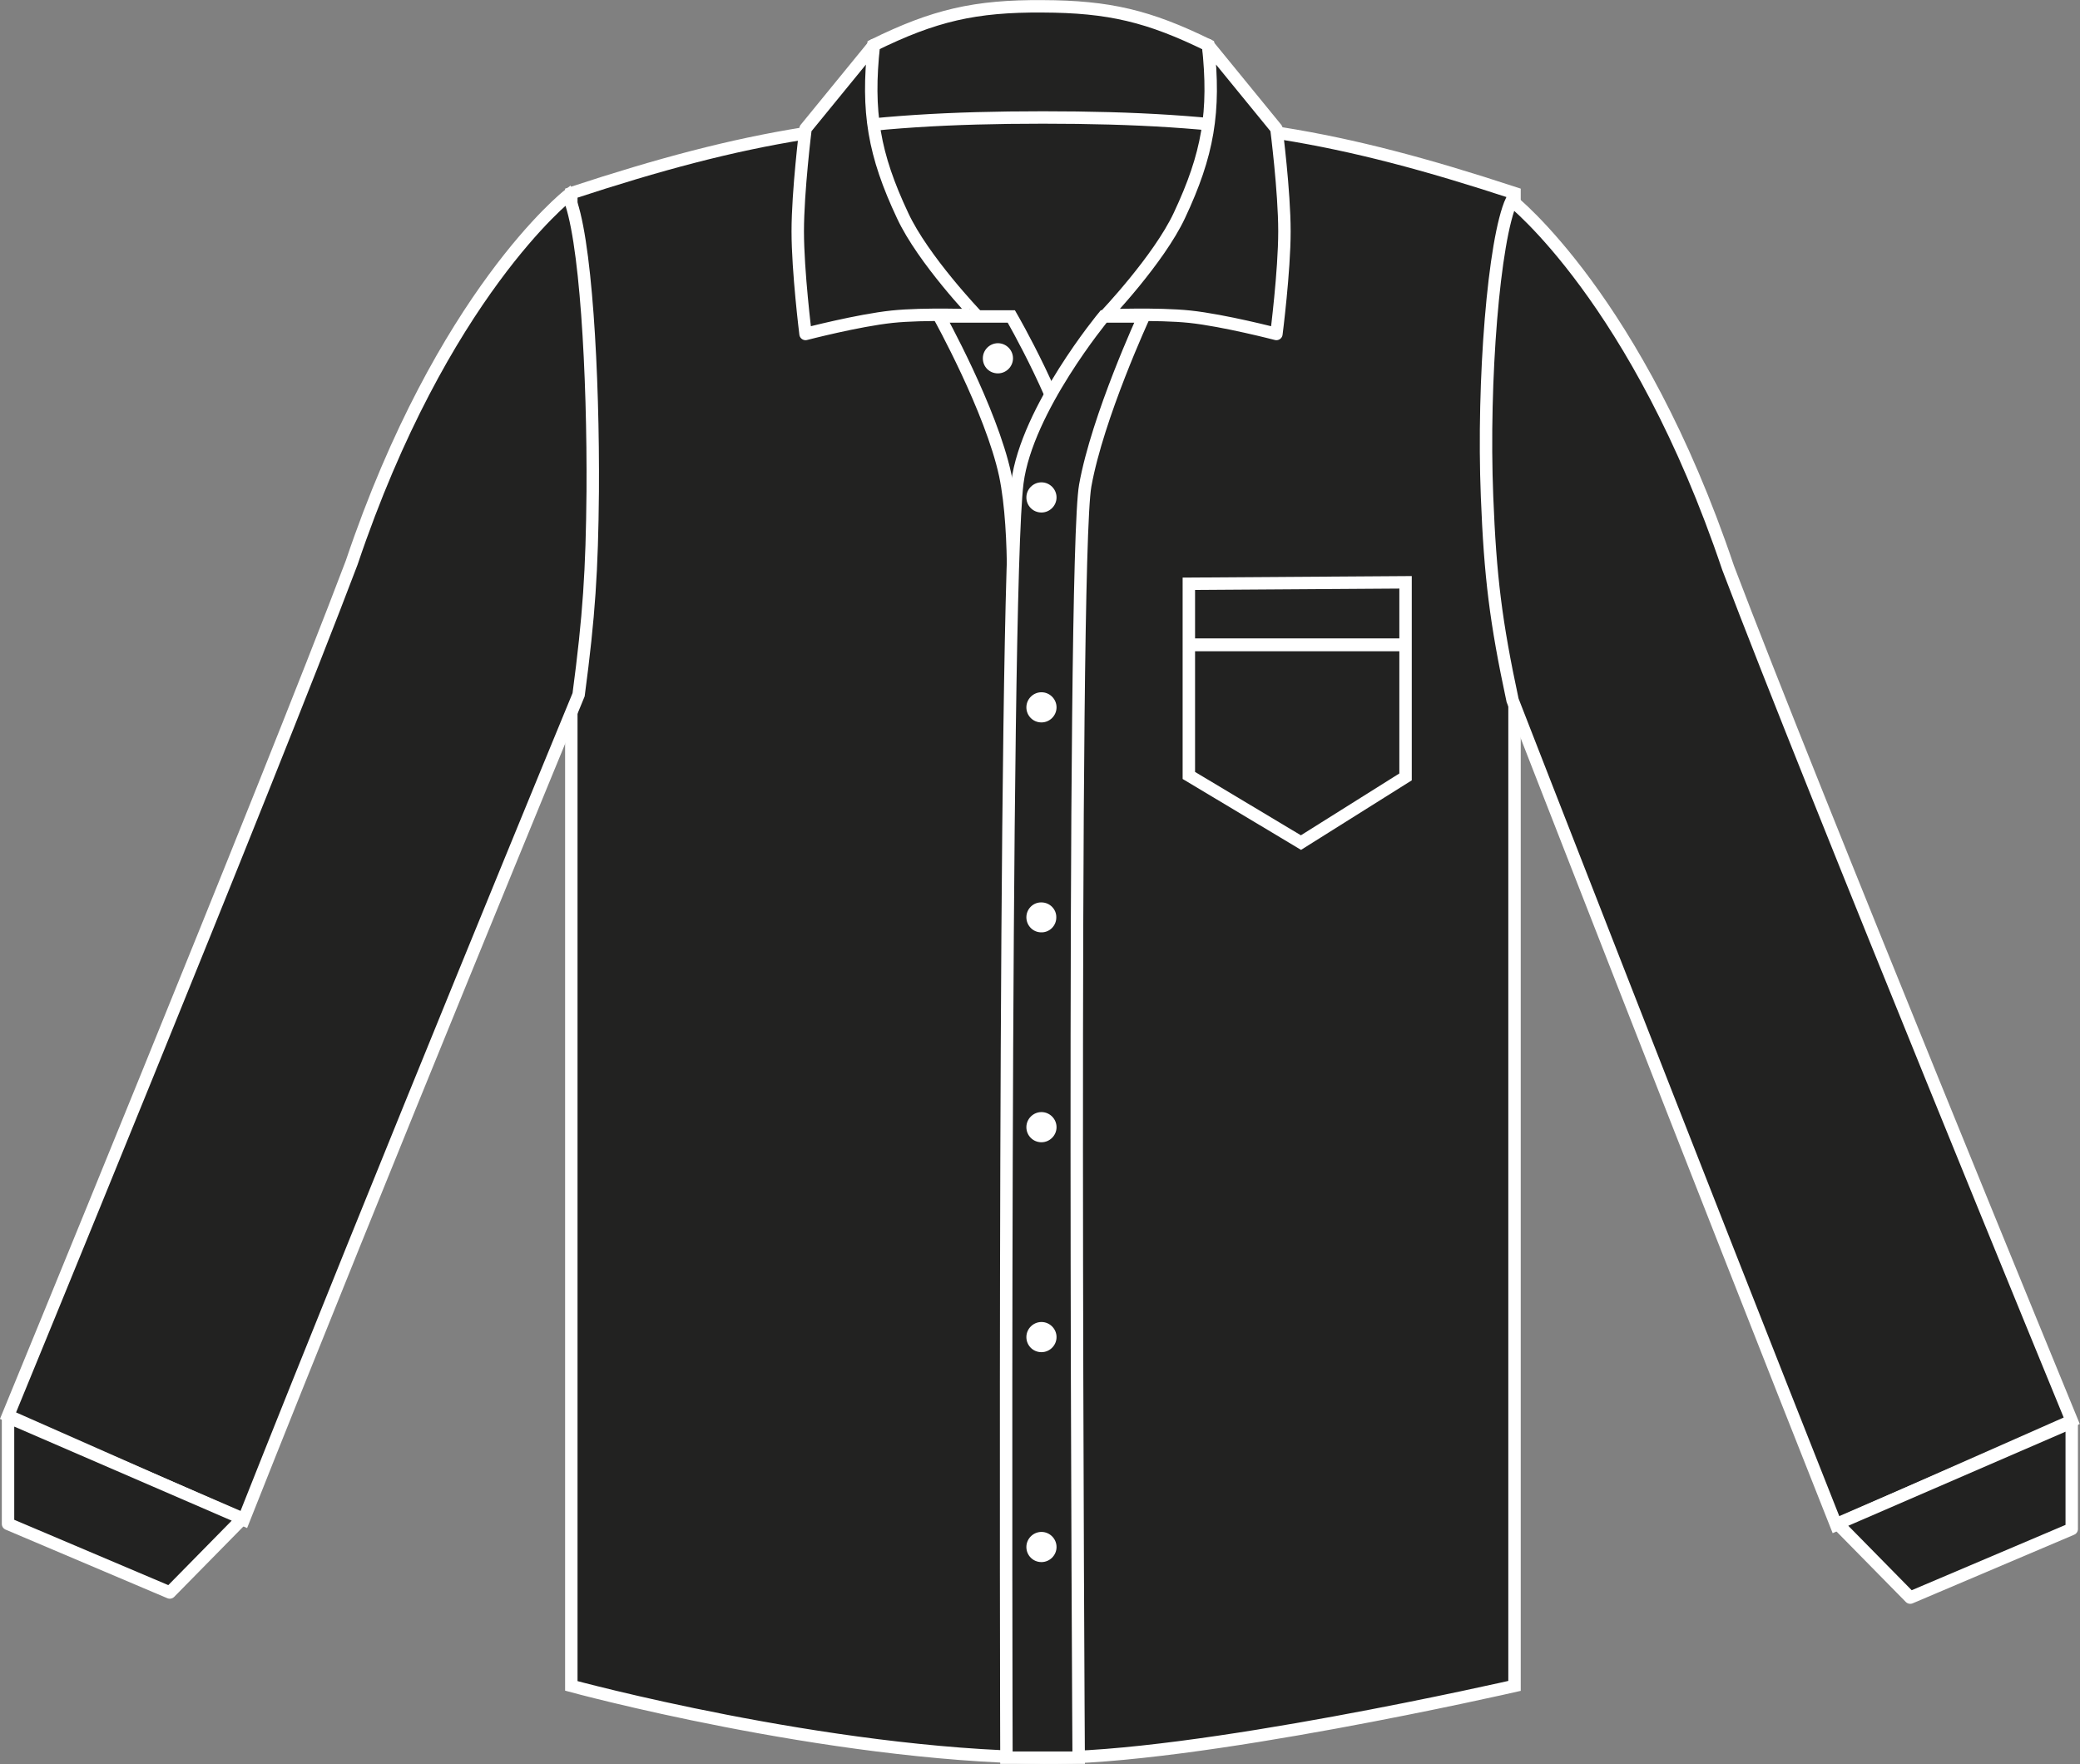 <?xml version="1.0" encoding="utf-8"?>
<!-- Generator: Adobe Illustrator 24.2.3, SVG Export Plug-In . SVG Version: 6.00 Build 0)  -->
<svg version="1.1" id="Layer_1" xmlns="http://www.w3.org/2000/svg" xmlns:xlink="http://www.w3.org/1999/xlink" x="0px" y="0px"
	 viewBox="0 0 855.2 725.2" style="enable-background:new 0 0 855.2 725.2;" xml:space="preserve">
<rect x="0" y="0" width="855.2" height="725.2" fill="#808080" stroke="none"/>
<style type="text/css">
	.st0{fill:#FFFFFF;}
	.st1{fill:#222221;stroke:#FFFFFF;stroke-width:5.11;stroke-miterlimit:3.864;}
	.st2{fill-rule:evenodd;clip-rule:evenodd;fill:#222221;stroke:#FFFFFF;stroke-width:5.11;stroke-miterlimit:3.864;}
	.st3{fill:#222221;stroke:#FFFFFF;stroke-width:5.11;stroke-linejoin:round;}
	.st4{fill:none;stroke:#FFFFFF;stroke-width:5.11;stroke-miterlimit:3.864;}
</style>
<path class="st0" d="M421.6,242.3c0-3.4,2.8-6.2,6.2-6.2s6.2,2.8,6.2,6.2s-2.8,6.2-6.2,6.2c0,0,0,0,0,0
	C424.4,248.4,421.6,245.7,421.6,242.3z"/>
<path class="st1" d="M359.1,18.6c25-12.3,41.8-16.2,69.6-16c27.3,0.1,43.6,4,68.1,16l5.9,44.8L354,65.1L359.1,18.6L359.1,18.6z"/>
<path class="st1" d="M234.9,79.4c72.7-23.9,117.3-31.1,193.9-31.1c76.6,0,121.1,7.2,193.9,31.1v613.7c0,0-132.3,30.3-193.9,29.5
	c-89.7-1.1-193.9-29.5-193.9-29.5V79.4z"/>
<path class="st1" d="M386.2,130.1h29.6c0,0,21.8,37.5,27,64.1v65.2l-26.8-0.1c0,0,2.4-39.5-2.7-64
	C407.5,168.4,386.2,130.1,386.2,130.1L386.2,130.1z"/>
<path class="st2" d="M470.3,130.1h-16.5c0,0-31.6,38.1-35.5,68.3c-5.9,45.8-4.5,524.2-4.5,524.2h29.7c0,0-3-491.7,2.7-523
	C451.3,171.2,470.3,130.1,470.3,130.1L470.3,130.1z"/>
<path class="st0" d="M404.1,147.3c0-3.4,2.8-6.2,6.2-6.2c3.4,0,6.2,2.8,6.2,6.2c0,3.4-2.8,6.2-6.2,6.2c0,0,0,0,0,0
	C406.8,153.5,404.1,150.8,404.1,147.3C404.1,147.3,404.1,147.3,404.1,147.3z"/>
<path class="st1" d="M3.3,582l96.9,42.8c56.3-142,137.7-339.2,137.7-339.2c4.3-32.4,5.5-51,5.8-83.6c0.3-47.6-2.8-105.8-10.1-121.7
	c0,0-51.8,40.6-89,151C109.6,323.7,3.3,582,3.3,582L3.3,582z"/>
<path class="st3" d="M484.9,88.6c11.8-25.1,14.8-42.6,11.8-70.1l28.1,34.4c0,0,3.3,25.7,3.3,42.2c0,16.5-3.3,42.2-3.3,42.2
	s-21.5-5.6-35.6-7.1c-13.5-1.4-34.7-0.5-34.7-0.5S476.4,106.7,484.9,88.6L484.9,88.6z"/>
<path class="st3" d="M371.1,88.6c-11.8-25.1-14.8-42.6-11.8-70.1l-28.1,34.4c0,0-3.2,25.7-3.2,42.2c0,16.5,3.2,42.2,3.2,42.2
	s21.5-5.6,35.6-7.1c13.5-1.4,34.7-0.5,34.7-0.5S379.5,106.7,371.1,88.6z"/>
<polygon class="st3" points="3.3,626.5 69.8,654.7 99.7,624.3 3.3,582.6 3.3,626.5 "/>
<path class="st1" d="M851.8,584.1l-96.9,42.8c-56.3-142-133-339-133-339c-6.9-32.2-9.2-50.9-10.5-83.8
	c-1.9-47.6,2.8-105.8,10.1-121.7c0,0,51.8,40.6,89,151C745.6,325.8,851.8,584.1,851.8,584.1L851.8,584.1z"/>
<polygon class="st3" points="851.8,628.6 785.4,656.8 755.5,626.4 851.8,584.7 851.8,628.6 "/>
<path class="st0" d="M422,204.5c0-3.4,2.8-6.2,6.2-6.2c3.4,0,6.2,2.8,6.2,6.2c0,3.4-2.8,6.2-6.2,6.2c0,0,0,0,0,0
	C424.7,210.7,422,207.9,422,204.5z"/>
<path class="st0" d="M422,290.8c0-3.4,2.8-6.2,6.2-6.2c3.4,0,6.2,2.8,6.2,6.2c0,3.4-2.8,6.2-6.2,6.2c0,0,0,0,0,0
	C424.7,297,422,294.2,422,290.8z"/>
<path class="st0" d="M422,377.1c0-3.4,2.8-6.2,6.2-6.1c3.4,0,6.2,2.8,6.1,6.2c0,3.4-2.8,6.2-6.2,6.1
	C424.7,383.3,422,380.5,422,377.1z"/>
<path class="st0" d="M422,463.4c0-3.4,2.8-6.2,6.2-6.2c3.4,0,6.2,2.8,6.2,6.2s-2.8,6.2-6.2,6.2c0,0,0,0,0,0
	C424.7,469.6,422,466.8,422,463.4z"/>
<path class="st0" d="M422,549.7c0-3.4,2.8-6.2,6.2-6.2c3.4,0,6.2,2.8,6.2,6.2c0,3.4-2.8,6.2-6.2,6.2
	C424.7,555.9,422,553.1,422,549.7C422,549.7,422,549.7,422,549.7z"/>
<path class="st0" d="M422,636c0-3.4,2.8-6.2,6.2-6.2c3.4,0,6.2,2.8,6.2,6.2c0,3.4-2.8,6.2-6.2,6.2C424.7,642.2,422,639.4,422,636z"
	/>
<path class="st4" d="M489.3,265.1H580"/>
<path class="st4" d="M488.9,240l89-0.6v80l-43,27l-46.1-27.6V240z M488,265.1h90.7"/>
</svg>

